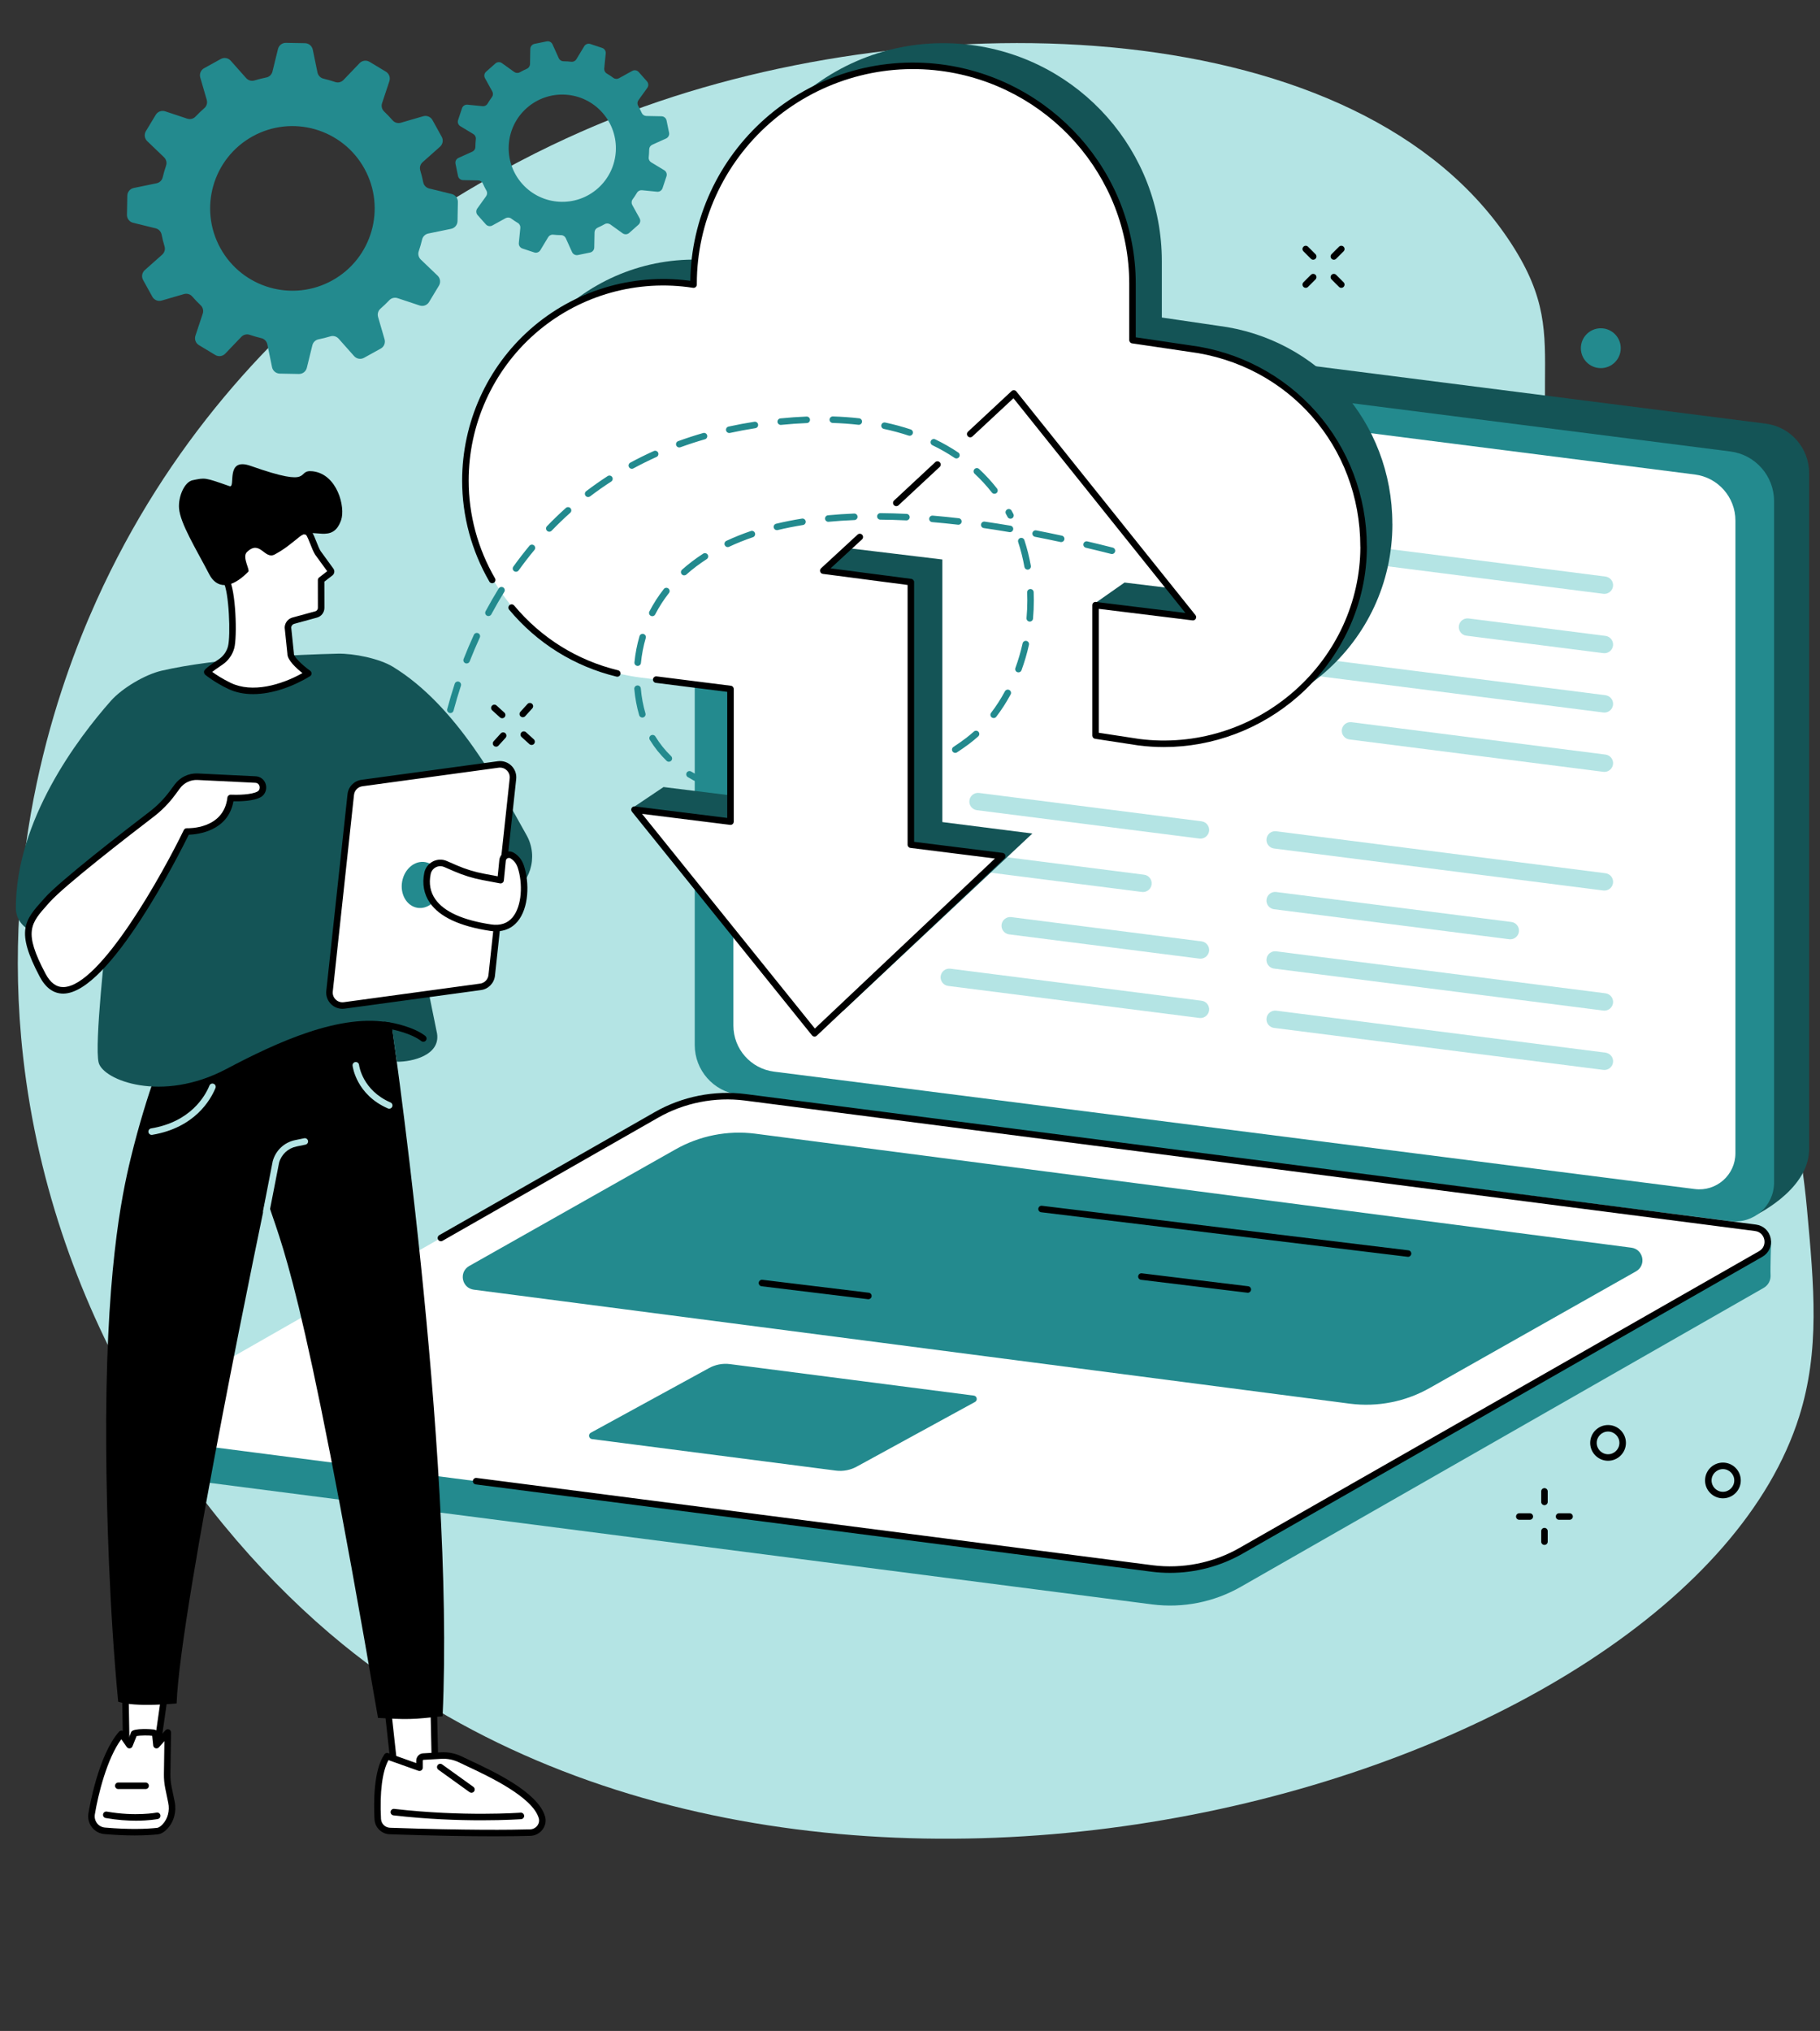 <?xml version="1.0" encoding="UTF-8" standalone="no"?><svg xmlns="http://www.w3.org/2000/svg" xmlns:xlink="http://www.w3.org/1999/xlink" fill="#000000" height="2068.9" preserveAspectRatio="xMidYMid meet" version="1" viewBox="318.8 293.5 1853.9 2068.9" width="1853.9" zoomAndPan="magnify"><rect x="318.8" y="293.5" width="1853.9" height="2068.9" fill="#333333" stroke="none"/><g><g id="change1_1"><path d="M 416.977 905.566 C 377.391 993.312 318.797 1161.281 342.348 1370.211 C 372.562 1638.262 522.152 1849.59 667.66 1968.34 C 1150.508 2362.398 2034.402 2107.832 2151.457 1736.629 C 2172.695 1669.289 2166.727 1604.34 2159.375 1524.422 C 2136.012 1270.23 2012.934 1194.684 1930.156 924.789 C 1854.824 679.164 1929.102 651.523 1858.656 542.324 C 1705.855 305.457 1264.777 293.52 961.281 407.078 C 844.703 450.707 561.824 584.504 416.977 905.566" fill="#b4e4e4"/></g><g id="change2_1"><path d="M 1089.496 1396.703 C 1064.207 1393.473 1045.254 1371.953 1045.254 1346.465 L 1041.945 650.379 L 1054.367 623.539 C 1054.367 623.539 1076.895 608.516 1088.715 601.789 C 1095.828 597.746 1104.277 595.863 1113.117 596.988 L 2117.352 725.055 C 2142.641 728.277 2161.594 749.801 2161.594 775.301 L 2161.594 1465.344 C 2160.398 1507.664 2103.508 1533.184 2103.508 1533.184 L 1089.496 1396.703" fill="#145456"/></g><g id="change3_1"><path d="M 2081.305 1537.461 L 1070.992 1408.621 C 1045.539 1405.371 1026.48 1383.719 1026.48 1358.07 L 1026.48 663.852 C 1026.48 639.996 1047.422 621.555 1071.082 624.566 L 2081.398 753.414 C 2106.844 756.66 2125.91 778.312 2125.91 803.965 L 2125.91 1498.18 C 2125.91 1522.039 2104.965 1540.48 2081.305 1537.461" fill="#238a8e"/></g><g id="change4_1"><path d="M 2045.137 1504.766 L 1107.172 1385.148 C 1083.555 1382.137 1065.852 1362.035 1065.852 1338.227 L 1065.852 693.73 C 1065.852 671.582 1085.293 654.457 1107.266 657.258 L 2045.227 776.883 C 2068.844 779.891 2086.547 799.988 2086.547 823.801 L 2086.547 1468.305 C 2086.547 1490.445 2067.102 1507.566 2045.137 1504.766" fill="#ffffff"/></g><g id="change1_2"><path d="M 1953.098 898.465 C 1952.723 898.465 1952.352 898.441 1951.965 898.395 L 1616.582 855.629 C 1611.73 855.016 1608.301 850.57 1608.926 845.73 C 1609.539 840.879 1613.973 837.449 1618.824 838.062 L 1954.203 880.84 C 1959.055 881.453 1962.488 885.883 1961.875 890.734 C 1961.297 895.203 1957.492 898.465 1953.098 898.465" fill="#b4e4e4"/></g><g id="change1_3"><path d="M 1953.098 958.918 C 1952.723 958.918 1952.352 958.895 1951.965 958.844 L 1812.496 941.062 C 1807.645 940.438 1804.211 936.008 1804.84 931.152 C 1805.453 926.301 1809.906 922.883 1814.734 923.496 L 1954.203 941.281 C 1959.055 941.895 1962.488 946.336 1961.875 951.188 C 1961.297 955.656 1957.492 958.918 1953.098 958.918" fill="#b4e4e4"/></g><g id="change1_4"><path d="M 1953.098 1019.371 C 1952.723 1019.371 1952.352 1019.344 1951.965 1019.297 L 1616.598 976.52 C 1611.742 975.906 1608.312 971.477 1608.938 966.625 C 1609.539 961.77 1614.008 958.34 1618.836 958.953 L 1954.203 1001.719 C 1959.055 1002.344 1962.488 1006.777 1961.875 1011.641 C 1961.297 1016.105 1957.492 1019.371 1953.098 1019.371" fill="#b4e4e4"/></g><g id="change1_5"><path d="M 1953.098 1079.809 C 1952.723 1079.809 1952.352 1079.785 1951.965 1079.738 L 1693.312 1046.762 C 1688.461 1046.133 1685.043 1041.703 1685.656 1036.852 C 1686.27 1032 1690.727 1028.578 1695.555 1029.195 L 1954.203 1062.172 C 1959.055 1062.797 1962.488 1067.227 1961.875 1072.078 C 1961.297 1076.547 1957.492 1079.809 1953.098 1079.809" fill="#b4e4e4"/></g><g id="change1_6"><path d="M 1953.098 1200.699 C 1952.723 1200.699 1952.352 1200.688 1951.965 1200.641 L 1616.582 1157.863 C 1611.73 1157.25 1608.301 1152.82 1608.926 1147.965 C 1609.539 1143.113 1613.973 1139.672 1618.824 1140.297 L 1954.203 1183.062 C 1959.055 1183.688 1962.488 1188.121 1961.875 1192.973 C 1961.297 1197.449 1957.492 1200.699 1953.098 1200.699" fill="#b4e4e4"/></g><g id="change1_7"><path d="M 1857.238 1250.344 C 1856.871 1250.344 1856.492 1250.309 1856.102 1250.277 L 1616.59 1219.723 C 1611.734 1219.105 1608.312 1214.672 1608.93 1209.828 C 1609.547 1204.973 1613.98 1201.539 1618.824 1202.168 L 1858.348 1232.711 C 1863.191 1233.328 1866.629 1237.758 1866.008 1242.602 C 1865.438 1247.07 1861.621 1250.344 1857.238 1250.344" fill="#b4e4e4"/></g><g id="change1_8"><path d="M 1953.098 1323.016 C 1952.723 1323.016 1952.352 1322.996 1951.965 1322.945 L 1616.582 1280.176 C 1611.73 1279.562 1608.301 1275.133 1608.914 1270.266 C 1609.539 1265.414 1613.973 1261.984 1618.824 1262.609 L 1954.203 1305.375 C 1959.055 1305.996 1962.488 1310.426 1961.875 1315.273 C 1961.297 1319.746 1957.492 1323.016 1953.098 1323.016" fill="#b4e4e4"/></g><g id="change1_9"><path d="M 1953.098 1383.465 C 1952.723 1383.465 1952.352 1383.438 1951.965 1383.387 L 1616.582 1340.617 C 1611.73 1340.004 1608.301 1335.566 1608.926 1330.715 C 1609.539 1325.867 1613.973 1322.445 1618.824 1323.055 L 1954.203 1365.824 C 1959.055 1366.445 1962.488 1370.875 1961.875 1375.727 C 1961.297 1380.195 1957.492 1383.465 1953.098 1383.465" fill="#b4e4e4"/></g><g id="change1_10"><path d="M 1541.629 1147.801 C 1541.25 1147.801 1540.879 1147.77 1540.5 1147.719 L 1313.941 1118.828 C 1309.078 1118.211 1305.648 1113.781 1306.27 1108.93 C 1306.891 1104.078 1311.328 1100.641 1316.172 1101.27 L 1542.738 1130.16 C 1547.59 1130.781 1551.02 1135.211 1550.398 1140.059 C 1549.828 1144.531 1546.02 1147.801 1541.629 1147.801" fill="#b4e4e4"/></g><g id="change1_11"><path d="M 1483.102 1202.191 C 1482.73 1202.191 1482.352 1202.172 1481.969 1202.121 L 1210.359 1167.48 C 1205.512 1166.871 1202.078 1162.43 1202.699 1157.578 C 1203.32 1152.73 1207.762 1149.301 1212.602 1149.922 L 1484.211 1184.559 C 1489.059 1185.18 1492.488 1189.609 1491.879 1194.461 C 1491.301 1198.93 1487.488 1202.191 1483.102 1202.191" fill="#b4e4e4"/></g><g id="change1_12"><path d="M 1541.621 1270.102 C 1541.25 1270.102 1540.871 1270.078 1540.488 1270.031 L 1346.691 1245.32 C 1341.84 1244.699 1338.41 1240.262 1339.031 1235.41 C 1339.648 1230.559 1344.102 1227.141 1348.93 1227.75 L 1542.73 1252.469 C 1547.578 1253.078 1551.012 1257.52 1550.391 1262.371 C 1549.82 1266.84 1546.012 1270.102 1541.621 1270.102" fill="#b4e4e4"/></g><g id="change1_13"><path d="M 1541.629 1330.551 C 1541.25 1330.551 1540.879 1330.531 1540.5 1330.48 L 1284.648 1297.852 C 1279.801 1297.23 1276.371 1292.801 1276.98 1287.949 C 1277.602 1283.102 1282.031 1279.672 1286.891 1280.289 L 1542.738 1312.922 C 1547.59 1313.531 1551.02 1317.969 1550.398 1322.82 C 1549.828 1327.289 1546.02 1330.551 1541.629 1330.551" fill="#b4e4e4"/></g><g id="change3_2"><path d="M 1492.398 1927.887 L 459.566 1794.688 C 451.484 1793.648 446.926 1786.879 447.031 1780.117 C 447.102 1775.449 447.48 1742.57 447.48 1742.57 L 993.586 1430.367 C 1020.953 1414.75 1056.352 1408.707 1087.602 1412.707 L 2107.391 1544.258 C 2113.539 1545.059 2118.801 1549.039 2121.223 1554.727 L 2122.863 1558.57 C 2122.863 1558.57 2121.992 1585.988 2122.344 1592.391 C 2122.629 1597.398 2120.375 1602.566 2115.129 1605.57 L 1582.719 1909.969 C 1555.367 1925.598 1523.656 1931.891 1492.398 1927.887" fill="#238a8e"/></g><g id="change4_2"><path d="M 1492.387 1891.301 L 463.258 1758.352 C 449.598 1756.602 446.004 1738.492 457.965 1731.66 L 987.508 1429.211 C 1014.867 1413.582 1046.578 1407.293 1077.828 1411.301 L 2106.961 1544.242 C 2120.633 1545.992 2124.215 1564.113 2112.254 1570.941 L 1582.723 1873.383 C 1555.355 1889.012 1523.648 1895.301 1492.387 1891.301" fill="#ffffff"/></g><g id="change5_1"><path d="M 1510.586 1895.766 C 1504.371 1895.766 1498.152 1895.379 1491.977 1894.59 L 803.379 1805.637 C 801.562 1805.398 800.281 1803.738 800.516 1801.918 C 800.746 1800.098 802.422 1798.816 804.23 1799.047 L 1492.824 1888 C 1523.172 1891.887 1554.512 1885.668 1581.082 1870.5 L 2110.633 1568.059 C 2115.715 1565.148 2116.715 1560.098 2115.973 1556.328 C 2115.23 1552.566 2112.352 1548.277 2106.555 1547.535 L 1077.414 1414.586 C 1047.074 1410.695 1015.723 1416.918 989.16 1432.086 L 769.578 1557.496 C 767.988 1558.406 765.961 1557.855 765.047 1556.266 C 764.141 1554.676 764.695 1552.648 766.285 1551.734 L 985.863 1426.328 C 1013.676 1410.438 1046.473 1403.926 1078.254 1407.996 L 2107.398 1540.945 C 2115.062 1541.926 2120.992 1547.457 2122.488 1555.035 C 2123.988 1562.617 2120.625 1569.988 2113.914 1573.816 L 1584.379 1876.27 C 1561.977 1889.059 1536.32 1895.766 1510.586 1895.766" fill="inherit"/></g><g id="change3_3"><path d="M 1693.891 1723.422 L 801.496 1607.293 C 789.156 1605.711 785.91 1589.352 796.711 1583.18 L 1006.539 1464.551 C 1031.25 1450.441 1059.891 1444.762 1088.117 1448.371 L 1980.508 1564.492 C 1992.852 1566.07 1996.098 1582.441 1985.297 1588.609 L 1775.473 1707.242 C 1750.75 1721.352 1722.117 1727.031 1693.891 1723.422" fill="#238a8e"/></g><g id="change3_4"><path d="M 1170.199 1791.57 L 921.828 1759.48 C 918.527 1759.059 917.66 1754.691 920.547 1753.039 L 1040.559 1687.41 C 1047.172 1683.641 1054.82 1682.121 1062.359 1683.09 L 1310.738 1715.172 C 1314.031 1715.59 1314.898 1719.969 1312.02 1721.621 L 1192 1787.25 C 1185.398 1791.02 1177.75 1792.539 1170.199 1791.57" fill="#238a8e"/></g><g id="change5_2"><path d="M 1753.055 1573.809 C 1752.918 1573.809 1752.785 1573.801 1752.648 1573.781 L 1379.34 1528.402 C 1377.516 1528.18 1376.234 1526.52 1376.449 1524.699 C 1376.664 1522.879 1378.336 1521.59 1380.137 1521.812 L 1753.445 1567.191 C 1755.266 1567.41 1756.57 1569.07 1756.355 1570.891 C 1756.148 1572.57 1754.707 1573.809 1753.055 1573.809" fill="inherit"/></g><g id="change5_3"><path d="M 1589.852 1610.41 C 1589.719 1610.41 1589.578 1610.398 1589.449 1610.379 L 1481.07 1597.211 C 1479.25 1596.988 1477.949 1595.328 1478.172 1593.512 C 1478.391 1591.691 1480.059 1590.398 1481.871 1590.609 L 1590.25 1603.789 C 1592.059 1604.012 1593.359 1605.672 1593.141 1607.488 C 1592.941 1609.172 1591.5 1610.41 1589.852 1610.41" fill="inherit"/></g><g id="change5_4"><path d="M 1203.359 1616.988 C 1203.23 1616.988 1203.09 1616.988 1202.961 1616.969 L 1094.578 1603.789 C 1092.762 1603.57 1091.461 1601.922 1091.68 1600.102 C 1091.898 1598.281 1093.559 1596.988 1095.379 1597.199 L 1203.762 1610.379 C 1205.578 1610.602 1206.871 1612.25 1206.648 1614.07 C 1206.449 1615.762 1205.02 1616.988 1203.359 1616.988" fill="inherit"/></g><g id="change2_2"><path d="M 1737.082 827.125 C 1737.082 723.094 1660.973 638.273 1560.027 625.422 L 1502.262 616.953 L 1502.262 559.508 C 1502.262 447.754 1418.727 353.422 1307.867 339.301 C 1175.207 322.402 1057.367 425.777 1057.367 559.508 L 1057.367 560.387 L 1051.879 559.598 C 931.094 544.223 824.961 638.355 824.961 760.113 L 824.961 760.141 C 824.961 861.898 900.352 947.785 1001.297 960.637 L 1092.789 972.328 L 1092.789 1107.445 L 994.688 1095.25 L 963.453 1116.238 L 1177.828 1323.094 L 1370.379 1142.594 L 1278.707 1130.934 L 1278.707 863.449 L 1180.48 851.613 L 1378.66 667.891 L 1564.73 899.145 L 1464.293 886.934 L 1434.371 907.91 L 1466.473 1019.781 L 1509.465 1026.445 C 1630.246 1041.824 1737.148 948.855 1737.148 827.125 L 1737.082 827.125" fill="#145456"/></g><g id="change4_3"><path d="M 1707.773 849.238 C 1707.773 745.66 1631.684 660.844 1530.738 648 L 1473 639.977 L 1473 586.91 C 1473 476.34 1393.477 380.629 1284.273 363.324 C 1148.863 341.848 1025.613 446.473 1025.613 582.527 L 1025.613 583.414 L 1020.621 582.621 C 899.836 567.25 794.203 661.375 794.203 783.129 L 794.203 783.156 C 794.203 884.922 870.117 970.809 971.059 983.668 L 1063.07 995.355 L 1063.07 1130.473 L 965.176 1118.266 L 1148.562 1346.129 L 1340.477 1165.613 L 1248.203 1153.961 L 1248.203 886.484 L 1160.621 875.137 L 1353.969 696.527 L 1534.461 922.18 L 1435.527 909.957 L 1435.527 1042.809 L 1479.34 1049.008 C 1600.133 1064.391 1707.84 968.242 1707.84 849.238 L 1707.773 849.238" fill="#ffffff"/></g><g id="change5_5"><path d="M 1504.367 1054.52 C 1495.77 1054.52 1487.145 1053.965 1478.523 1052.871 L 1434.258 1046.094 C 1432.637 1045.844 1431.438 1044.461 1431.438 1042.812 L 1431.438 909.969 C 1431.438 909.02 1431.848 908.109 1432.559 907.477 C 1433.27 906.844 1434.207 906.555 1435.168 906.676 L 1526.238 917.895 L 1351.129 699.191 L 1309.336 738.113 C 1307.996 739.355 1305.906 739.289 1304.648 737.941 C 1303.398 736.598 1303.477 734.5 1304.816 733.25 L 1349.215 691.898 C 1349.902 691.266 1350.797 690.949 1351.719 691.016 C 1352.645 691.082 1353.5 691.531 1354.082 692.258 L 1536.523 920.109 C 1537.383 921.164 1537.5 922.629 1536.84 923.801 C 1536.18 924.977 1534.891 925.648 1533.531 925.477 L 1438.07 913.727 L 1438.07 1039.965 L 1479.457 1046.293 C 1536.207 1053.531 1593.723 1035.742 1637.141 997.492 C 1679.809 959.93 1704.32 906.543 1704.504 850.965 C 1704.465 850.77 1704.449 850.57 1704.449 850.359 C 1704.449 748.199 1631.09 664.727 1530.012 651.855 L 1471.891 643.273 C 1470.27 643.035 1469.07 641.625 1469.07 639.988 L 1469.07 582.543 C 1469.07 472.867 1386.266 379.621 1276.457 365.633 C 1213.746 357.641 1150.445 377.117 1102.805 419.07 C 1055.648 460.605 1028.598 520.191 1028.598 582.543 L 1028.598 583.426 C 1028.598 584.387 1028.176 585.312 1027.449 585.93 C 1026.719 586.562 1025.746 586.855 1024.797 586.707 L 1019.309 585.918 C 962.934 578.746 906.148 596.148 863.555 633.66 C 820.742 671.371 796.188 725.852 796.188 783.141 C 796.188 817.965 805.469 852.352 823.027 882.625 C 823.945 884.207 823.406 886.238 821.82 887.16 C 820.234 888.082 818.203 887.543 817.285 885.961 C 799.137 854.672 789.547 819.125 789.547 783.168 C 789.547 723.953 814.922 667.652 859.164 628.691 C 903.191 589.914 961.891 571.914 1020.195 579.34 L 1021.977 579.602 C 1022.809 516.406 1050.566 456.227 1098.418 414.09 C 1147.488 370.879 1212.688 350.812 1277.297 359.039 C 1390.406 373.453 1475.699 469.531 1475.699 582.543 L 1475.699 637.117 L 1530.922 645.277 C 1580.695 651.621 1626.367 675.695 1659.449 713.074 C 1692.609 750.562 1710.949 799.082 1711.082 849.754 C 1711.121 849.953 1711.148 850.164 1711.148 850.359 C 1711.148 908.07 1685.781 963.516 1641.531 1002.477 C 1603.254 1036.18 1554.375 1054.508 1504.367 1054.52" fill="inherit"/></g><g id="change5_6"><path d="M 1231.801 809.105 C 1230.906 809.105 1230.012 808.742 1229.363 808.051 C 1228.113 806.707 1228.199 804.598 1229.531 803.352 L 1271.453 764.32 C 1272.785 763.07 1274.895 763.148 1276.141 764.488 C 1277.398 765.832 1277.312 767.93 1275.98 769.18 L 1234.062 808.211 C 1233.422 808.809 1232.613 809.105 1231.801 809.105" fill="inherit"/></g><g id="change5_7"><path d="M 1148.516 1349.453 C 1148.434 1349.453 1148.352 1349.453 1148.289 1349.445 C 1147.363 1349.383 1146.504 1348.934 1145.922 1348.211 L 962.5 1120.359 C 961.648 1119.305 961.527 1117.836 962.184 1116.652 C 962.844 1115.48 964.148 1114.809 965.496 1114.992 L 1059.57 1126.723 L 1059.57 998.293 L 986.836 989.109 C 985.016 988.875 983.727 987.215 983.957 985.398 C 984.188 983.582 985.844 982.285 987.668 982.52 L 1063.316 992.07 C 1064.98 992.285 1066.227 993.691 1066.227 995.367 L 1066.227 1130.488 C 1066.227 1131.449 1065.816 1132.348 1065.094 1132.98 C 1064.387 1133.602 1063.43 1133.906 1062.492 1133.785 L 972.82 1122.582 L 1148.84 1341.25 L 1332.27 1168.047 L 1246.203 1157.262 C 1244.551 1157.059 1243.293 1155.641 1243.293 1153.969 L 1243.293 889.402 L 1156.984 878.117 C 1155.707 877.957 1154.648 877.066 1154.25 875.832 C 1153.852 874.609 1154.219 873.262 1155.168 872.395 L 1192.359 838.09 C 1193.695 836.848 1195.797 836.926 1197.043 838.273 C 1198.289 839.621 1198.207 841.723 1196.859 842.969 L 1164.883 872.457 L 1247.051 883.199 C 1248.691 883.414 1249.938 884.82 1249.938 886.484 L 1249.938 1151.051 L 1340.074 1162.336 C 1341.359 1162.496 1342.422 1163.375 1342.828 1164.598 C 1343.227 1165.812 1342.879 1167.16 1341.941 1168.047 L 1150.789 1348.547 C 1150.18 1349.137 1149.352 1349.453 1148.516 1349.453" fill="inherit"/></g><g id="change5_8"><path d="M 947.602 982.871 C 947.344 982.871 947.078 982.84 946.816 982.77 C 903.758 972.32 865.938 948.738 837.453 914.602 C 836.277 913.199 836.469 911.102 837.875 909.93 C 839.277 908.75 841.379 908.941 842.551 910.352 C 870.121 943.391 906.719 966.199 948.383 976.32 C 950.164 976.75 951.258 978.551 950.828 980.328 C 950.457 981.852 949.098 982.871 947.602 982.871" fill="inherit"/></g><g id="change3_5"><path d="M 657.188 579.199 C 616.684 601.586 565.703 586.871 543.316 546.332 C 520.93 505.793 535.617 454.785 576.125 432.398 C 616.629 410.016 667.613 424.73 690 465.27 C 712.383 505.805 697.695 556.812 657.188 579.199 Z M 768.746 432.863 L 759.336 415.824 C 757.484 412.469 753.551 410.852 749.871 411.91 L 727.141 418.52 C 724.117 419.41 720.824 418.492 718.754 416.117 C 715.977 412.945 713.078 409.922 710.059 407.043 C 707.781 404.879 707.004 401.574 707.992 398.602 L 715.445 376.137 C 716.652 372.5 715.18 368.508 711.898 366.531 L 695.242 356.484 C 691.961 354.508 687.742 355.066 685.09 357.824 L 668.695 374.941 C 666.52 377.211 663.223 378.074 660.246 377.051 C 656.285 375.711 652.27 374.559 648.207 373.59 C 645.148 372.848 642.82 370.379 642.184 367.301 L 637.402 344.066 C 636.629 340.309 633.359 337.59 629.527 337.508 L 610.09 337.152 C 606.258 337.07 602.887 339.66 601.973 343.387 L 596.34 366.371 C 595.59 369.422 593.172 371.812 590.09 372.422 C 586.012 373.246 581.949 374.266 577.914 375.473 C 574.895 376.375 571.629 375.395 569.535 373.047 L 553.801 355.332 C 551.258 352.465 547.062 351.746 543.707 353.594 L 526.691 363 C 523.34 364.859 521.719 368.785 522.785 372.461 L 529.398 395.23 C 530.281 398.242 529.371 401.535 527 403.605 C 523.828 406.379 520.805 409.285 517.938 412.297 C 515.777 414.578 512.469 415.363 509.488 414.367 L 487.047 406.91 C 483.406 405.703 479.418 407.176 477.438 410.465 L 467.402 427.117 C 465.426 430.41 465.984 434.617 468.75 437.27 L 485.867 453.695 C 488.137 455.875 488.992 459.164 487.984 462.137 C 486.645 466.09 485.484 470.125 484.512 474.184 C 483.781 477.25 481.305 479.574 478.227 480.211 L 455.02 484.988 C 451.266 485.758 448.547 489.035 448.473 492.867 L 448.109 512.32 C 448.039 516.156 450.629 519.527 454.348 520.441 L 477.324 526.082 C 480.371 526.84 482.754 529.254 483.375 532.332 C 484.195 536.418 485.211 540.492 486.422 544.527 C 487.328 547.551 486.352 550.816 483.996 552.914 L 466.297 568.652 C 463.434 571.199 462.715 575.379 464.566 578.734 L 473.977 595.773 C 475.828 599.129 479.762 600.75 483.441 599.688 L 506.172 593.078 C 509.199 592.203 512.488 593.105 514.562 595.48 C 517.336 598.652 520.234 601.691 523.258 604.559 C 525.531 606.723 526.309 610.023 525.32 612.996 L 517.867 635.477 C 516.664 639.113 518.133 643.094 521.414 645.07 L 538.07 655.113 C 541.355 657.105 545.57 656.535 548.223 653.773 L 564.617 636.656 C 566.793 634.387 570.09 633.539 573.07 634.547 C 577.027 635.887 581.043 637.043 585.109 638.023 C 588.164 638.754 590.496 641.223 591.129 644.301 L 595.91 667.547 C 596.688 671.289 599.957 674.012 603.789 674.09 L 623.223 674.461 C 627.059 674.527 630.43 671.941 631.34 668.211 L 636.977 645.23 C 637.727 642.176 640.145 639.789 643.223 639.18 C 647.305 638.355 651.367 637.348 655.398 636.125 C 658.418 635.223 661.688 636.207 663.777 638.566 L 679.512 656.27 C 682.059 659.137 686.25 659.867 689.605 658.008 L 706.621 648.598 C 709.977 646.742 711.598 642.812 710.527 639.137 L 703.914 616.383 C 703.031 613.355 703.941 610.066 706.312 607.996 C 709.484 605.223 712.508 602.316 715.375 599.305 C 717.539 597.02 720.844 596.238 723.828 597.234 L 746.266 604.691 C 749.906 605.898 753.898 604.426 755.875 601.133 L 765.91 584.48 C 767.887 581.191 767.328 576.984 764.566 574.332 L 747.445 557.914 C 745.18 555.738 744.32 552.449 745.328 549.465 C 746.672 545.508 747.828 541.488 748.801 537.414 C 749.531 534.348 752.008 532.027 755.086 531.391 L 778.297 526.613 C 782.051 525.844 784.77 522.566 784.84 518.73 L 785.203 499.277 C 785.277 495.441 782.684 492.074 778.965 491.156 L 755.992 485.516 C 752.941 484.762 750.559 482.348 749.941 479.266 C 749.121 475.18 748.102 471.105 746.891 467.074 C 745.984 464.047 746.965 460.781 749.316 458.688 L 767.016 442.949 C 769.879 440.402 770.598 436.223 768.746 432.863" fill="#238a8e"/></g><g id="change3_6"><path d="M 927.82 485.348 C 905.273 505.359 870.754 503.301 850.723 480.738 C 830.695 458.16 832.738 423.641 855.285 403.613 C 877.836 383.586 912.352 385.645 932.383 408.223 C 952.41 430.785 950.371 465.316 927.82 485.348 Z M 977.809 376.359 L 969.391 366.863 C 967.734 365.004 965.004 364.527 962.816 365.734 L 949.309 373.188 C 947.512 374.184 945.289 374.074 943.633 372.855 C 941.414 371.234 939.137 369.734 936.805 368.34 C 935.051 367.289 934.082 365.297 934.285 363.266 L 935.812 347.91 C 936.059 345.43 934.551 343.105 932.184 342.32 L 920.156 338.309 C 917.785 337.512 915.184 338.48 913.895 340.621 L 905.918 353.836 C 904.859 355.602 902.887 356.609 900.848 356.398 C 898.145 356.105 895.422 355.945 892.699 355.906 C 890.652 355.879 888.816 354.645 887.973 352.773 L 881.605 338.68 C 880.578 336.41 878.113 335.148 875.664 335.652 L 863.258 338.191 C 860.809 338.695 859.035 340.832 858.988 343.328 L 858.691 358.734 C 858.652 360.781 857.457 362.652 855.59 363.492 C 853.109 364.594 850.676 365.816 848.281 367.156 C 846.492 368.164 844.273 368.008 842.605 366.812 L 830.07 357.805 C 828.043 356.344 825.273 356.492 823.406 358.152 L 813.934 366.559 C 812.066 368.219 811.598 370.953 812.805 373.133 L 820.266 386.652 C 821.258 388.461 821.148 390.676 819.938 392.336 C 818.32 394.543 816.812 396.828 815.422 399.152 C 814.375 400.918 812.383 401.887 810.344 401.676 L 795.012 400.148 C 792.527 399.895 790.199 401.41 789.41 403.773 L 785.414 415.805 C 784.625 418.168 785.582 420.773 787.719 422.062 L 800.953 430.055 C 802.707 431.117 803.719 433.086 803.508 435.117 C 803.219 437.824 803.059 440.547 803.023 443.285 C 802.996 445.328 801.754 447.164 799.887 448.012 L 785.816 454.359 C 783.539 455.398 782.281 457.855 782.785 460.312 L 785.336 472.73 C 785.836 475.172 787.965 476.953 790.461 476.992 L 805.875 477.297 C 807.922 477.336 809.781 478.531 810.613 480.406 C 811.723 482.891 812.949 485.332 814.301 487.723 C 815.305 489.516 815.152 491.734 813.953 493.395 L 804.953 505.934 C 803.496 507.965 803.641 510.727 805.297 512.598 L 813.715 522.082 C 815.375 523.953 818.105 524.418 820.293 523.211 L 833.797 515.762 C 835.594 514.777 837.816 514.883 839.473 516.094 C 841.691 517.711 843.969 519.227 846.301 520.621 C 848.055 521.672 849.023 523.648 848.82 525.695 L 847.297 541.047 C 847.051 543.531 848.559 545.844 850.922 546.641 L 862.949 550.637 C 865.32 551.434 867.922 550.477 869.215 548.34 L 877.188 535.113 C 878.246 533.359 880.219 532.336 882.258 532.562 C 884.965 532.84 887.684 533.012 890.406 533.039 C 892.457 533.066 894.293 534.316 895.133 536.176 L 901.5 550.266 C 902.527 552.551 904.996 553.797 907.441 553.309 L 919.852 550.758 C 922.297 550.254 924.07 548.129 924.121 545.629 L 924.414 530.211 C 924.453 528.164 925.648 526.305 927.52 525.469 C 929.996 524.367 932.434 523.133 934.824 521.789 C 936.613 520.781 938.832 520.941 940.5 522.137 L 953.035 531.152 C 955.062 532.602 957.832 532.469 959.699 530.809 L 969.172 522.387 C 971.039 520.727 971.508 518.004 970.301 515.812 L 962.84 502.293 C 961.848 500.5 961.957 498.281 963.168 496.621 C 964.789 494.402 966.293 492.133 967.684 489.797 C 968.734 488.043 970.727 487.074 972.762 487.273 L 988.094 488.801 C 990.582 489.051 992.906 487.551 993.695 485.172 L 997.691 473.141 C 998.48 470.777 997.52 468.172 995.387 466.887 L 982.152 458.891 C 980.398 457.84 979.387 455.875 979.602 453.828 C 979.887 451.121 980.047 448.398 980.086 445.676 C 980.109 443.629 981.352 441.785 983.219 440.945 L 997.289 434.586 C 999.566 433.562 1000.828 431.094 1000.328 428.648 L 997.773 416.219 C 997.27 413.773 995.141 412.008 992.645 411.953 L 977.23 411.648 C 975.188 411.609 973.324 410.414 972.492 408.539 C 971.387 406.059 970.156 403.625 968.809 401.223 C 967.801 399.441 967.957 397.227 969.152 395.551 L 978.156 383.016 C 979.609 380.98 979.465 378.219 977.809 376.359" fill="#238a8e"/></g><g id="change3_7"><path d="M 1242.109 823.621 C 1242.047 823.621 1242.004 823.613 1241.941 823.613 C 1232.977 823.18 1224.094 822.93 1215.531 822.867 C 1213.703 822.848 1212.223 821.359 1212.246 819.523 C 1212.254 817.691 1213.742 816.227 1215.562 816.227 C 1215.57 816.227 1215.57 816.227 1215.582 816.227 C 1224.227 816.289 1233.203 816.547 1242.262 816.98 C 1244.094 817.074 1245.508 818.621 1245.426 820.461 C 1245.332 822.238 1243.875 823.621 1242.109 823.621 Z M 1162.516 825.047 C 1160.832 825.047 1159.375 823.758 1159.223 822.031 C 1159.055 820.215 1160.387 818.594 1162.207 818.418 C 1170.801 817.602 1179.766 817 1188.867 816.641 C 1190.75 816.598 1192.258 817.992 1192.32 819.832 C 1192.402 821.66 1190.977 823.211 1189.137 823.281 C 1180.16 823.633 1171.309 824.223 1162.836 825.027 C 1162.734 825.039 1162.629 825.047 1162.516 825.047 Z M 1295.027 828.035 C 1294.906 828.035 1294.77 828.035 1294.645 828.012 C 1285.73 826.98 1276.879 826.09 1268.324 825.367 C 1266.496 825.215 1265.145 823.613 1265.289 821.785 C 1265.453 819.957 1267.086 818.602 1268.883 818.758 C 1277.5 819.48 1286.434 820.379 1295.41 821.422 C 1297.23 821.629 1298.531 823.281 1298.336 825.102 C 1298.129 826.793 1296.691 828.035 1295.027 828.035 Z M 1110.184 833.559 C 1108.676 833.559 1107.324 832.539 1106.961 831.02 C 1106.52 829.23 1107.625 827.445 1109.41 827.012 C 1117.797 824.996 1126.641 823.242 1135.68 821.785 C 1137.496 821.484 1139.191 822.723 1139.48 824.531 C 1139.77 826.34 1138.539 828.043 1136.734 828.332 C 1127.859 829.77 1119.191 831.492 1110.961 833.469 C 1110.703 833.527 1110.445 833.559 1110.184 833.559 Z M 1347.598 835.625 C 1347.422 835.625 1347.234 835.605 1347.039 835.574 C 1338.219 834.066 1329.418 832.684 1320.895 831.441 C 1319.066 831.184 1317.816 829.5 1318.086 827.684 C 1318.344 825.875 1320.016 824.605 1321.844 824.871 C 1330.418 826.113 1339.281 827.516 1348.164 829.023 C 1349.965 829.336 1351.184 831.051 1350.871 832.859 C 1350.594 834.48 1349.188 835.625 1347.598 835.625 Z M 1399.742 845.719 C 1399.516 845.719 1399.277 845.699 1399.039 845.645 C 1390.32 843.766 1381.582 841.98 1373.09 840.324 C 1371.293 839.977 1370.117 838.238 1370.457 836.43 C 1370.809 834.633 1372.555 833.469 1374.363 833.809 C 1382.895 835.473 1391.676 837.27 1400.445 839.16 C 1402.23 839.539 1403.367 841.309 1402.988 843.105 C 1402.656 844.652 1401.273 845.719 1399.742 845.719 Z M 1060.086 850.812 C 1058.848 850.812 1057.637 850.109 1057.078 848.898 C 1056.305 847.246 1057.008 845.262 1058.672 844.488 C 1066.512 840.801 1074.91 837.422 1083.617 834.457 C 1085.352 833.859 1087.242 834.789 1087.832 836.523 C 1088.422 838.262 1087.5 840.148 1085.766 840.738 C 1077.285 843.633 1069.125 846.906 1061.488 850.492 C 1061.047 850.707 1060.559 850.812 1060.086 850.812 Z M 1451.453 857.887 C 1451.188 857.887 1450.906 857.844 1450.629 857.785 C 1441.992 855.582 1433.336 853.465 1424.895 851.48 C 1423.098 851.059 1422.004 849.273 1422.418 847.484 C 1422.84 845.707 1424.617 844.594 1426.414 845.016 C 1434.895 847.008 1443.594 849.137 1452.27 851.336 C 1454.035 851.793 1455.121 853.602 1454.668 855.375 C 1454.285 856.887 1452.93 857.887 1451.453 857.887 Z M 1015.742 879.633 C 1014.832 879.633 1013.922 879.258 1013.262 878.516 C 1012.039 877.152 1012.16 875.055 1013.531 873.836 C 1020.082 867.988 1027.332 862.492 1035.066 857.504 C 1036.605 856.512 1038.66 856.957 1039.664 858.496 C 1040.656 860.035 1040.199 862.09 1038.66 863.082 C 1031.211 867.887 1024.25 873.164 1017.949 878.785 C 1017.32 879.352 1016.531 879.633 1015.742 879.633 Z M 983.238 921.219 C 982.727 921.219 982.207 921.094 981.719 920.848 C 980.09 920 979.449 917.996 980.289 916.375 C 984.41 908.391 989.344 900.715 994.961 893.555 C 996.094 892.109 998.184 891.863 999.625 893 C 1001.07 894.125 1001.32 896.211 1000.18 897.656 C 994.824 904.484 990.117 911.809 986.191 919.422 C 985.602 920.559 984.441 921.219 983.238 921.219 Z M 968.371 971.867 C 968.262 971.867 968.152 971.855 968.039 971.855 C 966.215 971.672 964.883 970.051 965.059 968.219 C 965.945 959.184 967.676 950.215 970.211 941.578 C 970.727 939.812 972.578 938.801 974.328 939.316 C 976.086 939.832 977.094 941.684 976.582 943.438 C 974.168 951.691 972.512 960.246 971.672 968.871 C 971.5 970.586 970.059 971.867 968.371 971.867 Z M 973.078 1024.465 C 971.641 1024.465 970.32 1023.527 969.895 1022.082 C 967.398 1013.578 965.727 1004.594 964.918 995.355 C 964.758 993.539 966.109 991.926 967.938 991.762 C 969.793 991.598 971.371 992.961 971.535 994.777 C 972.301 1003.57 973.895 1012.133 976.266 1020.211 C 976.781 1021.969 975.773 1023.805 974.012 1024.332 C 973.703 1024.414 973.387 1024.465 973.078 1024.465 Z M 1000.102 1069.473 C 999.266 1069.473 998.43 1069.164 997.785 1068.535 C 991.188 1062.129 985.449 1054.949 980.723 1047.203 C 979.77 1045.633 980.266 1043.586 981.828 1042.637 C 983.395 1041.688 985.438 1042.184 986.391 1043.742 C 990.828 1051.016 996.219 1057.762 1002.41 1063.781 C 1003.73 1065.055 1003.762 1067.16 1002.48 1068.473 C 1001.832 1069.133 1000.961 1069.473 1000.102 1069.473 Z M 1045.023 1097.117 C 1044.641 1097.117 1044.238 1097.043 1043.855 1096.898 C 1035.078 1093.594 1026.852 1089.637 1019.402 1085.125 C 1017.84 1084.172 1017.34 1082.137 1018.281 1080.57 C 1019.242 1079 1021.281 1078.504 1022.852 1079.453 C 1029.941 1083.75 1037.805 1087.531 1046.191 1090.691 C 1047.906 1091.332 1048.785 1093.254 1048.133 1094.957 C 1047.629 1096.289 1046.367 1097.117 1045.023 1097.117" fill="#238a8e"/></g><g id="change3_8"><path d="M 1365.57 873.797 C 1363.992 873.797 1362.586 872.656 1362.293 871.047 C 1360.766 862.426 1358.637 853.918 1355.949 845.777 C 1355.379 844.023 1356.316 842.152 1358.059 841.582 C 1359.809 841.004 1361.68 841.949 1362.262 843.688 C 1365.039 852.148 1367.258 860.961 1368.836 869.887 C 1369.16 871.699 1367.949 873.418 1366.148 873.746 C 1365.945 873.773 1365.754 873.797 1365.57 873.797 Z M 1367.758 926.719 C 1367.656 926.719 1367.555 926.711 1367.453 926.699 C 1365.629 926.539 1364.277 924.93 1364.449 923.098 C 1364.988 917.094 1365.254 911.016 1365.254 905.02 C 1365.254 902.344 1365.203 899.637 1365.102 896.992 C 1365.02 895.16 1366.445 893.613 1368.277 893.539 C 1370.109 893.469 1371.656 894.895 1371.727 896.727 C 1371.84 899.465 1371.898 902.254 1371.898 905.02 C 1371.898 911.211 1371.613 917.488 1371.055 923.699 C 1370.902 925.418 1369.457 926.719 1367.758 926.719 Z M 1356.215 978.445 C 1355.84 978.445 1355.453 978.375 1355.074 978.23 C 1353.355 977.602 1352.469 975.695 1353.102 973.977 C 1356.062 965.887 1358.535 957.457 1360.438 948.918 C 1360.824 947.129 1362.598 945.996 1364.398 946.395 C 1366.191 946.793 1367.309 948.562 1366.914 950.355 C 1364.949 959.188 1362.402 967.898 1359.34 976.266 C 1358.852 977.609 1357.578 978.445 1356.215 978.445 Z M 1330.973 1024.969 C 1330.273 1024.969 1329.57 1024.734 1328.957 1024.277 C 1327.504 1023.168 1327.23 1021.07 1328.348 1019.625 C 1333.488 1012.906 1338.23 1005.559 1342.426 997.762 C 1343.301 996.145 1345.305 995.543 1346.922 996.41 C 1348.543 997.285 1349.141 999.301 1348.266 1000.906 C 1343.91 1009 1338.973 1016.664 1333.621 1023.656 C 1332.969 1024.512 1331.98 1024.969 1330.973 1024.969 Z M 1291.84 1060.457 C 1290.762 1060.457 1289.691 1059.918 1289.062 1058.953 C 1288.055 1057.414 1288.492 1055.359 1290.027 1054.352 C 1294.281 1051.574 1298.426 1048.66 1302.324 1045.719 C 1305.203 1043.551 1308.055 1041.191 1310.812 1038.719 C 1312.164 1037.488 1314.262 1037.59 1315.492 1038.953 C 1316.727 1040.316 1316.613 1042.414 1315.258 1043.645 C 1312.367 1046.25 1309.355 1048.734 1306.324 1051.023 C 1302.305 1054.055 1298.047 1057.047 1293.652 1059.918 C 1293.094 1060.285 1292.473 1060.457 1291.84 1060.457" fill="#238a8e"/></g><g id="change3_9"><path d="M 1193.598 726.254 C 1193.469 726.254 1193.336 726.242 1193.207 726.234 C 1184.766 725.258 1175.949 724.637 1167.008 724.352 C 1165.168 724.297 1163.738 722.754 1163.793 720.93 C 1163.855 719.094 1165.41 717.66 1167.215 717.715 C 1176.344 718 1185.344 718.645 1193.961 719.629 C 1195.785 719.836 1197.098 721.488 1196.879 723.301 C 1196.695 724.996 1195.25 726.254 1193.598 726.254 Z M 1114.062 726.352 C 1112.387 726.352 1110.934 725.074 1110.758 723.355 C 1110.582 721.543 1111.918 719.914 1113.734 719.727 C 1122.797 718.809 1131.785 718.176 1140.434 717.836 C 1142.273 717.801 1143.805 719.191 1143.879 721.027 C 1143.957 722.863 1142.523 724.406 1140.699 724.473 C 1132.168 724.812 1123.332 725.434 1114.398 726.332 C 1114.289 726.344 1114.172 726.352 1114.062 726.352 Z M 1061.633 734.609 C 1060.113 734.609 1058.734 733.559 1058.395 732.008 C 1058.004 730.215 1059.133 728.441 1060.934 728.047 C 1069.492 726.168 1078.336 724.516 1087.215 723.129 C 1089.035 722.855 1090.723 724.09 1091.004 725.895 C 1091.293 727.711 1090.055 729.402 1088.234 729.688 C 1079.496 731.055 1070.785 732.684 1062.352 734.531 C 1062.113 734.586 1061.875 734.609 1061.633 734.609 Z M 1245.406 737.418 C 1245.059 737.418 1244.707 737.363 1244.359 737.254 C 1236.309 734.574 1227.824 732.281 1219.098 730.422 C 1217.305 730.039 1216.168 728.277 1216.539 726.484 C 1216.922 724.691 1218.684 723.543 1220.488 723.926 C 1229.441 725.828 1238.18 728.199 1246.457 730.957 C 1248.195 731.535 1249.137 733.406 1248.555 735.156 C 1248.098 736.543 1246.797 737.418 1245.406 737.418 Z M 1010.723 749.328 C 1009.371 749.328 1008.102 748.496 1007.605 747.152 C 1006.984 745.422 1007.863 743.52 1009.594 742.887 C 1017.863 739.879 1026.414 737.09 1035.023 734.609 C 1036.773 734.094 1038.621 735.113 1039.125 736.883 C 1039.633 738.645 1038.621 740.48 1036.855 740.996 C 1028.402 743.422 1019.992 746.168 1011.863 749.129 C 1011.484 749.262 1011.105 749.328 1010.723 749.328 Z M 1293.039 760.535 C 1292.395 760.535 1291.758 760.348 1291.18 759.965 C 1284.117 755.199 1276.504 750.848 1268.566 747.031 C 1266.914 746.23 1266.227 744.242 1267.016 742.59 C 1267.812 740.941 1269.793 740.25 1271.453 741.051 C 1279.664 745.008 1287.551 749.523 1294.898 754.457 C 1296.418 755.484 1296.812 757.539 1295.793 759.059 C 1295.16 760.02 1294.098 760.535 1293.039 760.535 Z M 962.398 771.055 C 961.219 771.055 960.078 770.43 959.477 769.316 C 958.602 767.707 959.199 765.695 960.809 764.82 C 968.582 760.602 976.652 756.609 984.801 752.945 C 986.469 752.191 988.438 752.945 989.188 754.621 C 989.941 756.293 989.191 758.262 987.52 759.004 C 979.523 762.602 971.605 766.516 963.98 770.66 C 963.477 770.934 962.934 771.055 962.398 771.055 Z M 1331.781 796.52 C 1330.797 796.52 1329.812 796.082 1329.168 795.242 C 1323.852 788.441 1317.938 782 1311.582 776.105 C 1310.238 774.859 1310.152 772.75 1311.41 771.402 C 1312.656 770.059 1314.754 769.98 1316.098 771.23 C 1322.715 777.363 1328.871 784.066 1334.395 791.164 C 1335.52 792.605 1335.277 794.695 1333.824 795.82 C 1333.211 796.289 1332.492 796.52 1331.781 796.52 Z M 917.891 799.844 C 916.891 799.844 915.902 799.395 915.25 798.543 C 914.137 797.078 914.418 795 915.875 793.887 C 922.938 788.496 930.309 783.324 937.781 778.477 C 939.324 777.484 941.379 777.922 942.375 779.461 C 943.371 781.004 942.93 783.059 941.391 784.055 C 934.055 788.801 926.828 793.887 919.902 799.168 C 919.301 799.625 918.594 799.844 917.891 799.844 Z M 1348.094 821.91 C 1346.891 821.91 1345.742 821.266 1345.152 820.129 C 1344.594 819.066 1344.039 818.02 1343.457 816.957 C 1342.57 815.352 1343.152 813.34 1344.77 812.453 C 1346.379 811.566 1348.391 812.156 1349.273 813.766 C 1349.875 814.859 1350.457 815.953 1351.035 817.043 C 1351.887 818.676 1351.254 820.676 1349.637 821.527 C 1349.145 821.789 1348.617 821.91 1348.094 821.91 Z M 878.316 835.152 C 877.488 835.152 876.66 834.848 876.016 834.223 C 874.695 832.953 874.652 830.855 875.926 829.531 C 882.121 823.102 888.613 816.836 895.219 810.941 C 896.59 809.719 898.684 809.84 899.91 811.207 C 901.129 812.574 901.012 814.672 899.645 815.898 C 893.156 821.68 886.789 827.828 880.707 834.137 C 880.059 834.812 879.188 835.152 878.316 835.152 Z M 844.387 875.961 C 843.711 875.961 843.035 875.762 842.449 875.336 C 840.961 874.277 840.621 872.199 841.691 870.711 C 846.918 863.43 852.426 856.301 858.066 849.5 C 859.238 848.09 861.332 847.902 862.742 849.07 C 864.152 850.242 864.348 852.34 863.176 853.742 C 857.633 860.422 852.223 867.43 847.086 874.582 C 846.438 875.48 845.418 875.961 844.387 875.961 Z M 816.344 921.078 C 815.816 921.078 815.281 920.945 814.781 920.684 C 813.164 919.82 812.555 917.809 813.422 916.188 C 817.66 908.273 822.164 900.465 826.809 892.984 C 827.777 891.422 829.828 890.953 831.379 891.914 C 832.941 892.887 833.418 894.934 832.449 896.484 C 827.879 903.844 823.445 911.531 819.273 919.328 C 818.676 920.441 817.531 921.078 816.344 921.078 Z M 794.121 969.363 C 793.719 969.363 793.309 969.289 792.914 969.133 C 791.203 968.469 790.363 966.543 791.031 964.824 C 794.281 956.504 797.805 948.215 801.5 940.18 C 802.266 938.508 804.242 937.785 805.902 938.551 C 807.57 939.316 808.301 941.285 807.535 942.945 C 803.895 950.875 800.422 959.043 797.215 967.254 C 796.699 968.555 795.449 969.363 794.121 969.363 Z M 777.582 1019.914 C 777.297 1019.914 777.012 1019.871 776.723 1019.805 C 774.953 1019.324 773.898 1017.52 774.371 1015.738 C 776.641 1007.199 779.203 998.547 781.984 990.051 C 782.555 988.301 784.426 987.352 786.172 987.918 C 787.914 988.5 788.867 990.367 788.297 992.109 C 785.551 1000.496 783.027 1009.012 780.785 1017.441 C 780.391 1018.93 779.047 1019.914 777.582 1019.914 Z M 767.215 1072.227 C 767.109 1072.227 767 1072.215 766.891 1072.203 C 765.066 1072.039 763.73 1070.41 763.902 1068.586 C 763.945 1068.18 764.91 1058.316 768.246 1041.859 C 768.605 1040.055 770.359 1038.898 772.156 1039.27 C 773.953 1039.629 775.117 1041.379 774.75 1043.172 C 771.496 1059.258 770.523 1069.121 770.516 1069.23 C 770.348 1070.934 768.902 1072.227 767.215 1072.227" fill="#238a8e"/></g><g id="change5_9"><path d="M 1656.449 558.074 C 1655.598 558.074 1654.742 557.75 1654.094 557.102 L 1646.512 549.516 C 1645.215 548.219 1645.215 546.121 1646.512 544.824 C 1647.816 543.527 1649.918 543.527 1651.203 544.824 L 1658.801 552.41 C 1660.086 553.707 1660.086 555.805 1658.801 557.102 C 1658.141 557.75 1657.301 558.074 1656.449 558.074" fill="inherit"/></g><g id="change5_10"><path d="M 1685.07 586.715 C 1684.219 586.715 1683.379 586.383 1682.727 585.742 L 1675.156 578.164 C 1673.855 576.863 1673.855 574.758 1675.156 573.469 C 1676.445 572.168 1678.539 572.168 1679.84 573.469 L 1687.422 581.047 C 1688.723 582.336 1688.723 584.441 1687.422 585.742 C 1686.773 586.383 1685.922 586.715 1685.07 586.715" fill="inherit"/></g><g id="change5_11"><path d="M 1648.867 586.715 C 1648.016 586.715 1647.164 586.383 1646.512 585.742 C 1645.211 584.441 1645.211 582.336 1646.512 581.047 L 1654.094 573.469 C 1655.395 572.168 1657.488 572.168 1658.789 573.469 C 1660.078 574.758 1660.078 576.863 1658.789 578.164 L 1651.207 585.742 C 1650.559 586.383 1649.719 586.715 1648.867 586.715" fill="inherit"/></g><g id="change5_12"><path d="M 1677.488 558.074 C 1676.648 558.074 1675.797 557.75 1675.148 557.102 C 1673.852 555.805 1673.852 553.707 1675.148 552.41 L 1682.734 544.824 C 1684.02 543.527 1686.121 543.527 1687.426 544.824 C 1688.723 546.121 1688.723 548.219 1687.426 549.516 L 1679.844 557.102 C 1679.195 557.75 1678.34 558.074 1677.488 558.074" fill="inherit"/></g><g id="change5_13"><path d="M 1892.004 1826.801 C 1890.18 1826.801 1888.691 1825.309 1888.691 1823.48 L 1888.691 1812.762 C 1888.691 1810.918 1890.18 1809.438 1892.004 1809.438 C 1893.844 1809.438 1895.332 1810.918 1895.332 1812.762 L 1895.332 1823.48 C 1895.332 1825.309 1893.844 1826.801 1892.004 1826.801" fill="inherit"/></g><g id="change5_14"><path d="M 1892.004 1867.289 C 1890.18 1867.289 1888.691 1865.809 1888.691 1863.969 L 1888.691 1853.25 C 1888.691 1851.418 1890.18 1849.93 1892.004 1849.93 C 1893.844 1849.93 1895.332 1851.418 1895.332 1853.25 L 1895.332 1863.969 C 1895.332 1865.809 1893.844 1867.289 1892.004 1867.289" fill="inherit"/></g><g id="change5_15"><path d="M 1877.109 1841.691 L 1866.395 1841.691 C 1864.559 1841.691 1863.07 1840.203 1863.07 1838.371 C 1863.07 1836.531 1864.559 1835.043 1866.395 1835.043 L 1877.109 1835.043 C 1878.957 1835.043 1880.434 1836.531 1880.434 1838.371 C 1880.434 1840.203 1878.957 1841.691 1877.109 1841.691" fill="inherit"/></g><g id="change5_16"><path d="M 1917.617 1841.691 L 1906.902 1841.691 C 1905.062 1841.691 1903.578 1840.199 1903.578 1838.371 C 1903.578 1836.531 1905.062 1835.039 1906.902 1835.039 L 1917.617 1835.039 C 1919.453 1835.039 1920.938 1836.531 1920.938 1838.371 C 1920.938 1840.199 1919.453 1841.691 1917.617 1841.691" fill="inherit"/></g><g id="change5_17"><path d="M 1956.809 1751.801 C 1950.434 1751.801 1945.246 1756.98 1945.246 1763.363 C 1945.246 1769.73 1950.434 1774.922 1956.809 1774.922 C 1963.18 1774.922 1968.367 1769.73 1968.367 1763.363 C 1968.367 1756.98 1963.18 1751.801 1956.809 1751.801 Z M 1956.809 1781.562 C 1946.773 1781.562 1938.609 1773.391 1938.609 1763.363 C 1938.609 1753.32 1946.773 1745.16 1956.809 1745.16 C 1966.852 1745.16 1975.004 1753.32 1975.004 1763.363 C 1975.004 1773.391 1966.852 1781.562 1956.809 1781.562" fill="inherit"/></g><g id="change3_10"><path d="M 1969.723 648.207 C 1969.723 659.418 1960.637 668.508 1949.422 668.508 C 1938.211 668.508 1929.109 659.418 1929.109 648.207 C 1929.109 636.992 1938.211 627.902 1949.422 627.902 C 1960.637 627.902 1969.723 636.992 1969.723 648.207" fill="#238a8e"/></g><g id="change5_18"><path d="M 851.336 1024.148 C 850.535 1024.148 849.738 1023.871 849.102 1023.289 C 847.746 1022.059 847.645 1019.961 848.875 1018.602 L 856.082 1010.66 C 857.312 1009.301 859.41 1009.199 860.77 1010.441 C 862.125 1011.672 862.227 1013.77 860.996 1015.129 L 853.793 1023.059 C 853.137 1023.789 852.238 1024.148 851.336 1024.148" fill="inherit"/></g><g id="change5_19"><path d="M 824.113 1054.141 C 823.316 1054.141 822.52 1053.852 821.883 1053.281 C 820.523 1052.039 820.426 1049.941 821.656 1048.578 L 828.859 1040.648 C 830.094 1039.289 832.191 1039.191 833.551 1040.422 C 834.906 1041.648 835.008 1043.75 833.777 1045.109 L 826.57 1053.051 C 825.918 1053.77 825.016 1054.141 824.113 1054.141" fill="inherit"/></g><g id="change5_20"><path d="M 830.301 1025.172 C 829.504 1025.172 828.707 1024.879 828.07 1024.309 L 820.133 1017.102 C 818.773 1015.871 818.676 1013.77 819.906 1012.41 C 821.141 1011.051 823.238 1010.949 824.598 1012.18 L 832.531 1019.391 C 833.891 1020.621 833.992 1022.719 832.762 1024.078 C 832.105 1024.801 831.207 1025.172 830.301 1025.172" fill="inherit"/></g><g id="change5_21"><path d="M 860.285 1052.391 C 859.488 1052.391 858.691 1052.102 858.055 1051.531 L 850.117 1044.32 C 848.758 1043.09 848.66 1040.988 849.891 1039.629 C 851.125 1038.27 853.223 1038.172 854.582 1039.398 L 862.52 1046.609 C 863.879 1047.84 863.977 1049.941 862.746 1051.301 C 862.09 1052.02 861.191 1052.391 860.285 1052.391" fill="inherit"/></g><g id="change5_22"><path d="M 2073.809 1790.059 C 2067.441 1790.059 2062.258 1795.246 2062.258 1801.617 C 2062.258 1807.996 2067.441 1813.176 2073.809 1813.176 C 2080.188 1813.176 2085.371 1807.996 2085.371 1801.617 C 2085.371 1795.246 2080.188 1790.059 2073.809 1790.059 Z M 2073.809 1819.816 C 2063.773 1819.816 2055.609 1811.656 2055.609 1801.617 C 2055.609 1791.586 2063.773 1783.418 2073.809 1783.418 C 2083.844 1783.418 2092.008 1791.586 2092.008 1801.617 C 2092.008 1811.656 2083.844 1819.816 2073.809 1819.816" fill="inherit"/></g><g id="change4_4"><path d="M 490.172 1994.25 L 478.188 2078.379 L 447.527 2078.488 L 446.086 1995.75 L 490.172 1994.25" fill="#ffffff"/></g><g id="change5_23"><path d="M 449.461 1998.961 L 450.789 2075.16 L 475.305 2075.07 L 486.328 1997.699 Z M 447.527 2081.82 C 445.719 2081.82 444.238 2080.359 444.207 2078.551 L 442.766 1995.809 C 442.734 1994 444.16 1992.5 445.973 1992.43 L 490.062 1990.93 C 491.016 1990.891 491.988 1991.301 492.645 1992.031 C 493.301 1992.762 493.598 1993.738 493.461 1994.719 L 481.477 2078.852 C 481.242 2080.48 479.848 2081.691 478.199 2081.699 L 447.539 2081.82 C 447.535 2081.82 447.531 2081.82 447.527 2081.82" fill="inherit"/></g><g id="change4_5"><path d="M 479.227 2158.809 C 467.195 2160.102 449.281 2160.609 425.336 2158.5 C 416.773 2157.75 410.738 2149.82 412.117 2141.328 C 415.836 2118.5 426.211 2078.219 442.562 2059.738 L 450.641 2071.25 L 455.438 2059.359 C 456.207 2058.078 476.527 2057.219 476.953 2059.641 L 478.188 2071.25 L 489.723 2058.328 L 489.09 2100.781 C 489.02 2105.461 489.465 2110.141 490.41 2114.738 L 493.441 2129.41 C 495.266 2138.238 493.012 2147.59 486.84 2154.172 C 484.426 2156.75 481.75 2158.539 479.227 2158.809" fill="#ffffff"/></g><g id="change5_24"><path d="M 442.367 2065.25 C 427.824 2084.68 418.641 2121.941 415.398 2141.871 C 414.879 2145.051 415.711 2148.32 417.684 2150.859 C 419.641 2153.379 422.465 2154.922 425.629 2155.199 C 451.141 2157.43 468.664 2156.602 478.871 2155.512 C 480.402 2155.34 482.426 2154.031 484.418 2151.898 C 489.691 2146.281 491.852 2138.121 490.191 2130.078 L 487.16 2115.41 C 486.164 2110.59 485.699 2105.648 485.77 2100.73 L 486.27 2067.18 L 480.664 2073.469 C 479.793 2074.449 478.422 2074.82 477.168 2074.422 C 475.922 2074.012 475.023 2072.91 474.887 2071.609 L 473.84 2061.77 C 470.348 2061.191 461.375 2061.391 457.957 2061.988 L 453.723 2072.5 C 453.266 2073.629 452.23 2074.41 451.02 2074.551 C 449.828 2074.691 448.625 2074.16 447.926 2073.16 Z M 479.227 2158.809 L 479.246 2158.809 Z M 455.941 2163.25 C 447.312 2163.25 437.035 2162.859 425.047 2161.809 C 420.023 2161.371 415.543 2158.93 412.441 2154.93 C 409.34 2150.949 408.031 2145.801 408.844 2140.801 C 409.82 2134.781 419.016 2081.352 440.078 2057.539 C 440.75 2056.781 441.758 2056.379 442.75 2056.43 C 443.766 2056.488 444.695 2057 445.281 2057.84 L 449.852 2064.34 L 452.355 2058.121 C 452.422 2057.961 452.5 2057.801 452.59 2057.648 C 455.039 2053.57 474.105 2055.09 475.305 2055.309 C 476.395 2055.512 479.707 2056.121 480.223 2059.059 C 480.238 2059.141 480.246 2059.211 480.254 2059.289 L 480.695 2063.461 L 487.246 2056.121 C 488.168 2055.078 489.645 2054.73 490.93 2055.238 C 492.223 2055.738 493.062 2056.988 493.043 2058.379 L 492.41 2100.828 C 492.348 2105.262 492.766 2109.719 493.664 2114.059 L 496.695 2128.738 C 498.789 2138.891 496.016 2149.25 489.262 2156.449 C 486.105 2159.809 482.758 2161.77 479.578 2162.109 C 473.91 2162.719 466.062 2163.25 455.941 2163.25" fill="inherit"/></g><g id="change5_25"><path d="M 457.301 2148.238 C 448.844 2148.238 438.352 2147.59 426.48 2145.5 C 424.676 2145.18 423.469 2143.461 423.785 2141.66 C 424.105 2139.852 425.836 2138.648 427.633 2138.961 C 457.023 2144.129 478.055 2140.02 478.27 2139.98 C 480.059 2139.621 481.812 2140.781 482.18 2142.578 C 482.539 2144.371 481.383 2146.129 479.586 2146.488 C 479.031 2146.602 470.727 2148.238 457.301 2148.238" fill="inherit"/></g><g id="change5_26"><path d="M 467.102 2115.98 L 439.289 2115.98 C 437.457 2115.98 435.969 2114.488 435.969 2112.66 C 435.969 2110.82 437.457 2109.34 439.289 2109.34 L 467.102 2109.34 C 468.938 2109.34 470.422 2110.82 470.422 2112.66 C 470.422 2114.488 468.938 2115.98 467.102 2115.98" fill="inherit"/></g><g id="change4_6"><path d="M 710.234 2001.762 L 721.023 2099.809 L 762.27 2108.449 L 759.758 1993.48 L 710.234 2001.762" fill="#ffffff"/></g><g id="change5_27"><path d="M 724.062 2097.059 L 758.859 2104.34 L 756.523 1997.379 L 713.883 2004.52 Z M 762.27 2111.77 C 762.043 2111.77 761.816 2111.75 761.59 2111.699 L 720.344 2103.059 C 718.941 2102.77 717.883 2101.602 717.727 2100.18 L 706.938 2002.121 C 706.742 2000.371 707.953 1998.781 709.691 1998.48 L 759.211 1990.199 C 760.156 1990.039 761.133 1990.309 761.875 1990.922 C 762.617 1991.531 763.059 1992.441 763.078 1993.398 L 765.59 2108.379 C 765.609 2109.391 765.172 2110.359 764.391 2111 C 763.789 2111.5 763.035 2111.77 762.27 2111.77" fill="inherit"/></g><g id="change4_7"><path d="M 703.582 2146.57 C 702.676 2129.391 702.652 2097.75 713.117 2082.488 L 746.109 2094.238 L 746.109 2087.191 C 746.109 2084.922 747.73 2083.051 749.797 2082.93 L 768.199 2081.879 C 775.062 2081.48 781.906 2082.898 788.18 2085.988 C 806.68 2095.078 862.961 2118.41 870.762 2144.641 C 873.066 2152.379 867.016 2160.121 858.945 2160.352 C 840.426 2160.879 795.891 2161.461 715.973 2158.73 C 709.316 2158.5 703.934 2153.219 703.582 2146.57" fill="#ffffff"/></g><g id="change5_28"><path d="M 714.527 2086.52 C 708.238 2097.789 705.469 2119.328 706.898 2146.398 C 707.16 2151.359 711.109 2155.238 716.086 2155.41 C 795.121 2158.109 839.457 2157.578 858.852 2157.031 C 861.762 2156.941 864.527 2155.48 866.242 2153.109 C 867.855 2150.879 868.34 2148.141 867.582 2145.59 C 861.141 2123.93 816.402 2102.941 794.902 2092.859 C 791.727 2091.371 788.945 2090.07 786.715 2088.969 C 780.969 2086.141 774.637 2084.828 768.391 2085.191 L 749.988 2086.25 C 749.762 2086.262 749.43 2086.641 749.43 2087.191 L 749.43 2094.238 C 749.43 2095.32 748.906 2096.328 748.023 2096.949 C 747.145 2097.578 746.008 2097.73 744.996 2097.371 Z M 822.043 2164.121 C 797.473 2164.121 762.754 2163.648 715.859 2162.039 C 707.414 2161.762 700.711 2155.18 700.266 2146.75 C 699.324 2128.93 699.387 2096.641 710.379 2080.621 C 711.23 2079.371 712.812 2078.859 714.23 2079.371 L 742.789 2089.539 L 742.789 2087.191 C 742.789 2083.172 745.785 2079.84 749.605 2079.621 L 768.008 2078.559 C 775.398 2078.141 782.875 2079.68 789.645 2083.012 C 791.848 2084.09 794.59 2085.379 797.723 2086.852 C 821.812 2098.148 866.656 2119.18 873.945 2143.691 C 875.301 2148.238 874.449 2153.09 871.621 2157 C 868.707 2161.031 864.004 2163.52 859.043 2163.672 C 851.098 2163.891 838.98 2164.121 822.043 2164.121" fill="inherit"/></g><g id="change5_29"><path d="M 809.254 2147.82 C 785.828 2147.82 754.164 2146.789 719.586 2142.781 C 717.762 2142.57 716.457 2140.922 716.668 2139.102 C 716.879 2137.281 718.531 2135.988 720.348 2136.18 C 790.586 2144.328 848.566 2140.09 849.145 2140.039 C 850.965 2139.922 852.566 2141.281 852.707 2143.102 C 852.844 2144.93 851.473 2146.531 849.645 2146.672 C 849.348 2146.691 833.832 2147.82 809.254 2147.82" fill="inherit"/></g><g id="change5_30"><path d="M 799.027 2119.762 C 798.355 2119.762 797.68 2119.551 797.09 2119.129 L 765.324 2096.289 C 763.836 2095.219 763.5 2093.141 764.57 2091.648 C 765.641 2090.16 767.715 2089.828 769.203 2090.898 L 800.969 2113.738 C 802.457 2114.809 802.793 2116.891 801.723 2118.379 C 801.074 2119.281 800.059 2119.762 799.027 2119.762" fill="inherit"/></g><g id="change5_31"><path d="M 715.934 1324.391 C 715.934 1324.391 782.227 1771.121 769.629 2041.82 L 751.184 2043.66 C 741.266 2044.648 731.285 2044.898 721.328 2044.398 L 703.84 2043.52 C 625.234 1585.109 605.305 1563.461 590.008 1512.961 C 590.008 1512.961 502.387 1929.711 498.695 2028.781 C 498.695 2028.781 456.141 2033.051 439.18 2026.949 C 430.07 1931.34 427.438 1832.371 426.98 1770.25 C 425.676 1592.43 442.672 1511.66 451.984 1473.34 C 460.539 1438.148 469.719 1409.559 476.422 1390.219 L 498.809 1326.359 L 715.934 1324.391" fill="inherit"/></g><g id="change1_14"><path d="M 590.105 1530.52 C 589.891 1530.52 589.68 1530.5 589.465 1530.461 C 587.664 1530.109 586.488 1528.371 586.84 1526.57 L 596.582 1476.52 C 596.602 1476.441 596.621 1476.359 596.641 1476.281 C 599.633 1465.391 608.363 1457.199 619.422 1454.922 L 628.625 1453.02 C 630.422 1452.641 632.176 1453.801 632.547 1455.602 C 632.918 1457.391 631.766 1459.148 629.969 1459.52 L 620.766 1461.422 C 612.199 1463.191 605.434 1469.512 603.078 1477.922 L 593.359 1527.84 C 593.051 1529.422 591.66 1530.52 590.105 1530.52" fill="#b4e4e4"/></g><g id="change1_15"><path d="M 473.27 1449.59 C 471.676 1449.59 470.27 1448.441 469.996 1446.809 C 469.695 1445.012 470.918 1443.289 472.727 1442.988 C 512.898 1436.301 527.656 1410.25 532.137 1399.359 C 532.832 1397.66 534.77 1396.852 536.469 1397.551 C 538.164 1398.25 538.973 1400.191 538.277 1401.879 C 533.375 1413.801 517.281 1442.301 473.82 1449.539 C 473.633 1449.57 473.449 1449.59 473.27 1449.59" fill="#b4e4e4"/></g><g id="change1_16"><path d="M 715.27 1422.93 C 714.832 1422.93 714.383 1422.852 713.949 1422.66 C 681.812 1408.699 678.086 1380.281 677.945 1379.07 C 677.727 1377.25 679.027 1375.602 680.848 1375.391 C 682.656 1375.18 684.316 1376.469 684.535 1378.289 C 684.672 1379.379 688.094 1404.191 716.598 1416.57 C 718.277 1417.301 719.051 1419.25 718.32 1420.941 C 717.777 1422.191 716.555 1422.93 715.27 1422.93" fill="#b4e4e4"/></g><g id="change2_3"><path d="M 662.785 959.391 C 623.441 960.309 539.664 963.75 483.488 976.719 C 466.523 980.629 443.168 994.5 431.648 1007.551 C 397.703 1046 335.102 1129.012 334.941 1218.398 C 334.918 1231.441 344.953 1242.309 357.953 1243.391 L 427.035 1249.102 C 427.035 1249.102 414.672 1358.109 419.309 1376.012 C 423.941 1393.91 483.562 1417.309 549.375 1382.469 C 600.695 1355.289 666.301 1325.039 717.176 1335.5 C 717.66 1335.602 722.723 1375.078 723.215 1375.078 C 739.105 1375.23 767.363 1368.281 764.004 1346.43 L 741.098 1233.66 L 828.359 1209.801 L 835.938 1206.078 C 858.867 1194.801 867.66 1166.621 855.191 1144.32 C 827.062 1094.02 783.832 1012.289 719.008 972.738 C 705.141 964.281 679.023 959.012 662.785 959.391" fill="#145456"/></g><g id="change5_32"><path d="M 749.988 1354.75 C 749.266 1354.75 748.539 1354.52 747.93 1354.039 C 738.812 1346.801 720.504 1342 710.414 1340.898 C 708.59 1340.699 707.27 1339.07 707.473 1337.238 C 707.668 1335.422 709.324 1334.109 711.129 1334.301 C 721.262 1335.398 741.332 1340.32 752.059 1348.828 C 753.492 1349.969 753.73 1352.059 752.594 1353.5 C 751.938 1354.32 750.969 1354.75 749.988 1354.75" fill="inherit"/></g><g id="change4_8"><path d="M 669.43 1317.719 L 808.301 1298.781 C 814.336 1297.949 819.027 1293.129 819.68 1287.07 L 841.305 1086.789 C 842.227 1078.23 834.871 1071.078 826.344 1072.238 L 687.473 1091.18 C 681.441 1092.012 676.746 1096.828 676.094 1102.891 L 654.473 1303.172 C 653.547 1311.73 660.902 1318.879 669.43 1317.719" fill="#ffffff"/></g><g id="change5_33"><path d="M 828.156 1075.441 C 827.707 1075.441 827.25 1075.469 826.793 1075.531 L 687.922 1094.469 C 683.391 1095.09 679.887 1098.699 679.395 1103.238 L 657.773 1303.531 C 657.441 1306.578 658.516 1309.57 660.723 1311.711 C 662.922 1313.852 665.93 1314.852 668.98 1314.43 L 807.852 1295.488 C 812.383 1294.871 815.891 1291.262 816.379 1286.719 L 838 1086.43 C 838.332 1083.371 837.258 1080.391 835.055 1078.25 C 833.18 1076.43 830.723 1075.441 828.156 1075.441 Z M 667.602 1321.16 C 663.32 1321.16 659.219 1319.512 656.09 1316.469 C 652.414 1312.891 650.621 1307.922 651.172 1302.82 L 672.793 1102.531 C 673.609 1094.941 679.465 1088.922 687.023 1087.891 L 825.895 1068.949 C 830.988 1068.262 836.004 1069.91 839.684 1073.488 C 843.363 1077.059 845.152 1082.039 844.602 1087.141 L 822.98 1287.43 C 822.164 1295.012 816.312 1301.031 808.75 1302.07 L 669.879 1321.012 C 669.117 1321.109 668.355 1321.16 667.602 1321.16" fill="inherit"/></g><g id="change3_11"><path d="M 767.348 1198.43 C 765.07 1211.27 754.512 1220.129 743.766 1218.219 C 733.016 1216.32 726.148 1204.371 728.426 1191.531 C 730.703 1178.691 741.262 1169.828 752.012 1171.73 C 762.758 1173.641 769.625 1185.59 767.348 1198.43" fill="#238a8e"/></g><g id="change4_9"><path d="M 830.727 1169.922 L 828.727 1190.109 L 811.176 1186.809 C 801.504 1184.988 792.062 1182.09 783.035 1178.172 L 772.609 1173.648 C 764.816 1170.27 755.949 1174.949 754.234 1183.262 C 750.594 1200.93 755.621 1229.012 818.512 1238.488 C 853.223 1243.73 856.945 1199.672 849.387 1176.5 C 847.453 1170.578 843.941 1167.109 840.547 1165.078 C 836.484 1162.641 831.266 1165.219 830.727 1169.922" fill="#ffffff"/></g><g id="change5_34"><path d="M 767.312 1175.859 C 765.738 1175.859 764.164 1176.238 762.723 1176.988 C 760.016 1178.398 758.105 1180.93 757.484 1183.93 C 755.504 1193.559 757.09 1202.172 762.211 1209.512 C 771.07 1222.211 790.18 1230.859 819.008 1235.211 C 828.281 1236.609 835.621 1234.219 840.805 1228.102 C 850.711 1216.391 851.344 1193.199 846.23 1177.531 C 844.836 1173.262 842.348 1170.031 838.84 1167.922 C 837.891 1167.359 836.777 1167.309 835.785 1167.801 C 834.797 1168.289 834.156 1169.191 834.027 1170.281 L 832.027 1190.43 C 831.938 1191.359 831.461 1192.211 830.715 1192.762 C 829.969 1193.32 829.02 1193.551 828.109 1193.371 L 810.562 1190.07 C 800.664 1188.211 790.961 1185.23 781.715 1181.219 L 771.285 1176.691 C 770.012 1176.141 768.66 1175.859 767.312 1175.859 Z M 823.918 1242.238 C 822.016 1242.238 820.047 1242.078 818.016 1241.781 C 787.316 1237.148 766.703 1227.57 756.762 1213.301 C 750.648 1204.539 748.648 1193.922 750.984 1182.59 C 752.008 1177.621 755.172 1173.43 759.664 1171.102 C 764.121 1168.781 769.32 1168.602 773.93 1170.602 L 784.359 1175.129 C 793.148 1178.941 802.379 1181.77 811.789 1183.539 L 825.777 1186.172 L 827.422 1169.602 C 827.422 1169.578 827.426 1169.559 827.426 1169.539 C 827.809 1166.211 829.836 1163.328 832.848 1161.84 C 835.859 1160.359 839.375 1160.5 842.254 1162.23 C 847.172 1165.18 850.637 1169.641 852.539 1175.469 C 858.141 1192.629 857.707 1218.41 845.871 1232.391 C 840.367 1238.891 832.855 1242.238 823.918 1242.238" fill="inherit"/></g><g id="change4_10"><path d="M 494.266 1101.578 C 488.289 1109.641 481.219 1116.82 473.246 1122.922 C 446.359 1143.488 382.195 1193.18 366.891 1210.352 C 347.391 1232.219 337.785 1240.699 362.145 1286.789 C 401.848 1361.93 508.992 1140.52 508.992 1140.52 C 508.992 1140.52 549.57 1142.281 553.73 1106.371 C 553.73 1106.371 574.898 1107.43 582.996 1102.52 C 589.203 1098.762 587.387 1087.609 578.414 1087.578 L 520 1084.73 C 511.965 1084.398 504.285 1088.059 499.492 1094.531 L 494.266 1101.578" fill="#ffffff"/></g><g id="change5_35"><path d="M 496.934 1103.559 C 490.773 1111.859 483.484 1119.262 475.266 1125.551 C 448.461 1146.07 384.477 1195.621 369.363 1212.559 L 367.641 1214.488 C 349.883 1234.352 342.527 1242.57 365.078 1285.238 C 370.051 1294.648 376.121 1299.16 383.461 1299.031 C 420.812 1298.371 484.582 1183.34 506.004 1139.078 C 506.582 1137.879 507.75 1137.16 509.137 1137.211 C 510.641 1137.27 546.684 1138.359 550.434 1105.988 C 550.637 1104.25 552.266 1102.961 553.898 1103.051 C 559.508 1103.328 575.355 1103.27 581.273 1099.68 C 583.246 1098.488 583.621 1096.051 583.133 1094.289 C 582.852 1093.27 581.828 1090.91 578.406 1090.898 L 519.84 1088.039 C 512.934 1087.762 506.301 1090.922 502.16 1096.5 Z M 383.137 1305.672 C 373.332 1305.672 365.285 1299.84 359.207 1288.34 C 334.5 1241.578 343.922 1231.051 362.691 1210.07 L 364.41 1208.141 C 379.898 1190.77 444.273 1140.91 471.23 1120.281 C 478.953 1114.371 485.809 1107.41 491.598 1099.602 L 496.824 1092.551 C 502.277 1085.199 510.992 1081.039 520.141 1081.41 L 578.578 1084.262 C 583.785 1084.281 588.145 1087.52 589.531 1092.512 C 590.922 1097.52 588.938 1102.809 584.715 1105.359 C 577.656 1109.641 563.086 1109.898 556.586 1109.781 C 551.121 1140.398 519.762 1143.551 511.074 1143.828 C 501.77 1162.75 430.352 1304.84 383.582 1305.672 C 383.434 1305.672 383.285 1305.672 383.137 1305.672" fill="inherit"/></g><g id="change4_11"><path d="M 614.863 959.289 L 612.102 932.723 C 612.246 929.473 614.441 926.684 617.547 925.797 L 640.906 919.418 C 643.879 918.57 645.938 915.832 645.934 912.715 L 645.895 884.406 L 655.348 877.078 C 656.09 876.5 656.242 875.438 655.691 874.684 L 642.59 856.656 C 638.359 849.895 634.672 834.109 630.816 834.934 C 630.816 834.934 545.422 817.188 538.984 857.367 C 538.055 863.18 539.465 869.137 542.582 874.125 L 549.109 884.582 C 555.664 895.07 557.137 942.172 554.215 952.918 C 552.559 959.031 548.762 964.305 543.512 967.836 C 536.91 972.266 528.855 977.934 530.086 978.406 C 530.086 978.406 538.617 985.48 552.363 992.137 C 576.777 1003.949 609.652 993.676 632.863 979.531 C 632.863 979.531 614.246 966.184 614.863 959.289" fill="#ffffff"/></g><g id="change5_36"><path d="M 534.961 977.945 C 538.445 980.48 545.062 984.922 553.809 989.145 C 575.73 999.746 605.129 991.34 626.883 979.184 C 620.672 974.27 611.348 965.801 611.535 959.371 L 608.797 933.066 C 608.777 932.902 608.773 932.738 608.781 932.574 C 608.996 927.887 612.152 923.879 616.645 922.609 L 640.027 916.211 C 641.539 915.789 642.613 914.348 642.613 912.719 L 642.574 884.406 C 642.57 883.379 643.047 882.41 643.859 881.781 L 652.098 875.395 L 639.902 858.609 C 639.859 858.547 639.816 858.484 639.773 858.426 C 638.012 855.602 636.422 851.582 634.887 847.699 C 633.598 844.441 631.695 839.621 630.492 838.242 C 630.375 838.23 630.258 838.211 630.141 838.188 C 629.59 838.074 575.086 827.012 551.879 843.012 C 546.41 846.781 543.262 851.645 542.266 857.887 C 541.484 862.75 542.602 867.891 545.398 872.375 L 551.926 882.82 C 559.199 894.473 560.488 942.496 557.418 953.785 C 555.555 960.66 551.273 966.625 545.367 970.59 C 539.809 974.32 536.695 976.598 534.961 977.945 Z M 576.547 1000.594 C 567.57 1000.594 558.84 998.953 550.914 995.121 C 536.965 988.375 528.324 981.266 527.965 980.965 L 527.969 980.965 C 527.262 980.379 526.758 979.512 526.66 978.637 C 526.422 976.484 526.301 975.402 541.66 965.078 C 546.246 961.996 549.566 957.371 551.012 952.055 C 553.898 941.414 552.09 895.617 546.293 886.336 L 539.766 875.887 C 536.117 870.047 534.676 863.277 535.707 856.836 C 536.988 848.82 541.168 842.332 548.113 837.539 C 572.629 820.645 624.691 830.328 630.945 831.574 C 635.586 831.309 638 837.508 641.062 845.258 C 642.469 848.82 643.922 852.5 645.344 854.809 L 658.371 872.723 C 659.992 874.949 659.559 878.008 657.383 879.699 L 649.215 886.035 L 649.254 912.711 C 649.258 917.293 646.195 921.375 641.805 922.609 L 618.426 929.008 C 616.785 929.473 615.594 930.926 615.43 932.664 L 618.164 958.949 C 618.188 959.164 618.188 959.371 618.168 959.586 C 617.938 962.203 625.863 970.426 634.797 976.836 C 635.703 977.484 636.223 978.543 636.184 979.656 C 636.141 980.77 635.543 981.789 634.59 982.367 C 618.285 992.309 596.789 1000.594 576.547 1000.594" fill="inherit"/></g><g id="change5_37"><path d="M 637.305 773.59 C 618.98 771.516 641.062 791.773 574.152 768.109 C 547.508 758.688 559.484 791.164 552.566 788.738 C 527.016 779.773 527.898 780.055 515.043 782.703 C 506.535 784.453 500.23 799.676 501.18 811.363 C 502.434 826.789 518.195 852.129 532.066 878.754 C 539.254 892.535 553.355 894.605 571.719 875.898 C 573.676 873.902 565.113 860.934 570.312 855.891 C 583.824 842.773 588.148 864.105 598.762 858.262 C 608.953 852.652 613.254 848.871 624.199 840.113 C 637.441 829.504 657.402 848.52 666.25 823.363 C 670.863 810.23 662.398 776.43 637.305 773.59" fill="inherit"/></g></g></svg>
